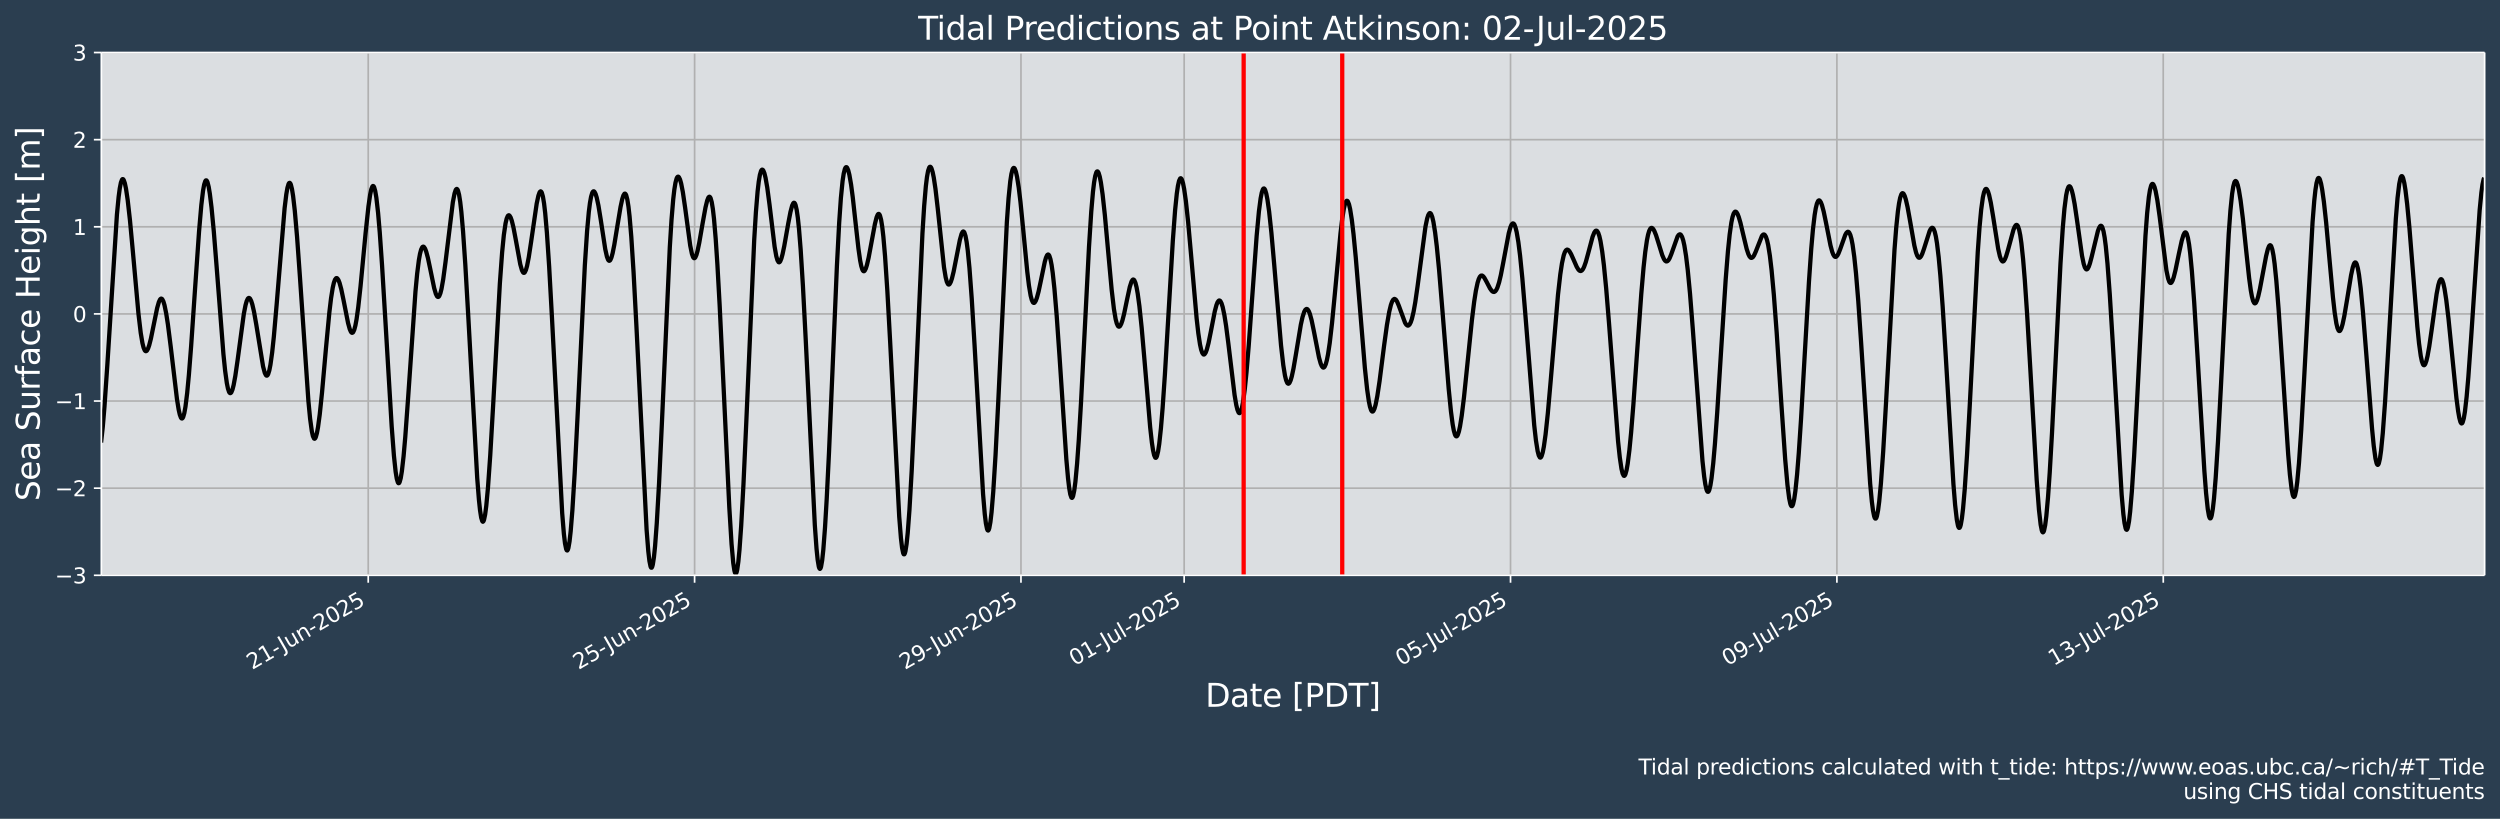 <?xml version="1.0" encoding="UTF-8"?>
<!DOCTYPE svg  PUBLIC '-//W3C//DTD SVG 1.1//EN'  'http://www.w3.org/Graphics/SVG/1.1/DTD/svg11.dtd'>
<svg width="1170.7pt" height="383.43pt" version="1.1" viewBox="0 0 1170.7 383.43" xmlns="http://www.w3.org/2000/svg" xmlns:xlink="http://www.w3.org/1999/xlink">
 <defs>
  <style type="text/css">*{stroke-linejoin: round; stroke-linecap: butt}</style>
 </defs>
 <g id="figure_1">
  <g id="patch_1">
   <path d="m0 383.43h1170.7v-383.43h-1170.7z" fill="#2b3e50"/>
  </g>
  <g id="axes_1">
   <g id="patch_2">
    <path d="m47.459 269.4h1116v-244.8h-1116z" fill="#dbdee1"/>
   </g>
   <g id="matplotlib.axis_1">
    <g id="xtick_1">
     <g id="line2d_1">
      <path d="m172.43 269.4v-244.8" clip-path="url(#p4247c6da50)" fill="none" stroke="#b0b0b0" stroke-linecap="square" stroke-width=".8"/>
     </g>
     <g id="line2d_2">
      <defs>
       <path id="m6be3ed273b" d="m0 0v3.5" stroke="#fff" stroke-width=".8"/>
      </defs>
      <use x="172.432" y="269.398" fill="#ffffff" stroke="#ffffff" stroke-width=".8" xlink:href="#m6be3ed273b"/>
     </g>
     <g id="text_1">
      <!-- 21-Jun-2025 -->
      <g transform="translate(118.06 313.77) rotate(-30) scale(.1 -.1)" fill="#fff">
       <defs>
        <path id="DejaVuSans-32" transform="scale(.016)" d="m1228 531h2203v-531h-2962v531q359 372 979 998 621 627 780 809 303 340 423 576 121 236 121 464 0 372-261 606-261 235-680 235-297 0-627-103-329-103-704-313v638q381 153 712 231 332 78 607 78 725 0 1156-363 431-362 431-968 0-288-108-546-107-257-392-607-78-91-497-524-418-433-1181-1211z"/>
        <path id="DejaVuSans-31" transform="scale(.016)" d="m794 531h1031v3560l-1122-225v575l1116 225h631v-4135h1031v-531h-2687v531z"/>
        <path id="DejaVuSans-2d" transform="scale(.016)" d="m313 2009h1684v-512h-1684v512z"/>
        <path id="DejaVuSans-4a" transform="scale(.016)" d="m628 4666h631v-4341q0-844-320-1225t-1030-381h-240v531h197q418 0 590 235 172 234 172 840v4341z"/>
        <path id="DejaVuSans-75" transform="scale(.016)" d="m544 1381v2119h575v-2097q0-497 193-746 194-248 582-248 465 0 735 297 271 297 271 810v1984h575v-3500h-575v538q-209-319-486-474-276-155-642-155-603 0-916 375-312 375-312 1097zm1447 2203z"/>
        <path id="DejaVuSans-6e" transform="scale(.016)" d="m3513 2113v-2113h-575v2094q0 497-194 743-194 247-581 247-466 0-735-297-269-296-269-809v-1978h-578v3500h578v-544q207 316 486 472 280 156 646 156 603 0 912-373 310-373 310-1098z"/>
        <path id="DejaVuSans-30" transform="scale(.016)" d="m2034 4250q-487 0-733-480-245-479-245-1442 0-959 245-1439 246-480 733-480 491 0 736 480 246 480 246 1439 0 963-246 1442-245 480-736 480zm0 500q785 0 1199-621 414-620 414-1801 0-1178-414-1799-414-620-1199-620-784 0-1198 620-414 621-414 1799 0 1181 414 1801 414 621 1198 621z"/>
        <path id="DejaVuSans-35" transform="scale(.016)" d="m691 4666h2478v-532h-1900v-1143q137 47 274 70 138 23 276 23 781 0 1237-428 457-428 457-1159 0-753-469-1171-469-417-1322-417-294 0-599 50-304 50-629 150v635q281-153 581-228t634-75q541 0 856 284 316 284 316 772 0 487-316 771-315 285-856 285-253 0-505-56-251-56-513-175v2344z"/>
       </defs>
       <use xlink:href="#DejaVuSans-32"/>
       <use transform="translate(63.623)" xlink:href="#DejaVuSans-31"/>
       <use transform="translate(127.25)" xlink:href="#DejaVuSans-2d"/>
       <use transform="translate(168.96)" xlink:href="#DejaVuSans-4a"/>
       <use transform="translate(198.45)" xlink:href="#DejaVuSans-75"/>
       <use transform="translate(261.83)" xlink:href="#DejaVuSans-6e"/>
       <use transform="translate(325.21)" xlink:href="#DejaVuSans-2d"/>
       <use transform="translate(361.29)" xlink:href="#DejaVuSans-32"/>
       <use transform="translate(424.91)" xlink:href="#DejaVuSans-30"/>
       <use transform="translate(488.54)" xlink:href="#DejaVuSans-32"/>
       <use transform="translate(552.16)" xlink:href="#DejaVuSans-35"/>
      </g>
     </g>
    </g>
    <g id="xtick_2">
     <g id="line2d_3">
      <path d="m325.27 269.4v-244.8" clip-path="url(#p4247c6da50)" fill="none" stroke="#b0b0b0" stroke-linecap="square" stroke-width=".8"/>
     </g>
     <g id="line2d_4">
      <use x="325.265" y="269.398" fill="#ffffff" stroke="#ffffff" stroke-width=".8" xlink:href="#m6be3ed273b"/>
     </g>
     <g id="text_2">
      <!-- 25-Jun-2025 -->
      <g transform="translate(270.9 313.77) rotate(-30) scale(.1 -.1)" fill="#fff">
       <use xlink:href="#DejaVuSans-32"/>
       <use transform="translate(63.623)" xlink:href="#DejaVuSans-35"/>
       <use transform="translate(127.25)" xlink:href="#DejaVuSans-2d"/>
       <use transform="translate(168.96)" xlink:href="#DejaVuSans-4a"/>
       <use transform="translate(198.45)" xlink:href="#DejaVuSans-75"/>
       <use transform="translate(261.83)" xlink:href="#DejaVuSans-6e"/>
       <use transform="translate(325.21)" xlink:href="#DejaVuSans-2d"/>
       <use transform="translate(361.29)" xlink:href="#DejaVuSans-32"/>
       <use transform="translate(424.91)" xlink:href="#DejaVuSans-30"/>
       <use transform="translate(488.54)" xlink:href="#DejaVuSans-32"/>
       <use transform="translate(552.16)" xlink:href="#DejaVuSans-35"/>
      </g>
     </g>
    </g>
    <g id="xtick_3">
     <g id="line2d_5">
      <path d="m478.1 269.4v-244.8" clip-path="url(#p4247c6da50)" fill="none" stroke="#b0b0b0" stroke-linecap="square" stroke-width=".8"/>
     </g>
     <g id="line2d_6">
      <use x="478.098" y="269.398" fill="#ffffff" stroke="#ffffff" stroke-width=".8" xlink:href="#m6be3ed273b"/>
     </g>
     <g id="text_3">
      <!-- 29-Jun-2025 -->
      <g transform="translate(423.73 313.77) rotate(-30) scale(.1 -.1)" fill="#fff">
       <defs>
        <path id="DejaVuSans-39" transform="scale(.016)" d="m703 97v575q238-113 481-172 244-59 479-59 625 0 954 420 330 420 377 1277-181-269-460-413-278-144-615-144-700 0-1108 423-408 424-408 1159 0 718 425 1152 425 435 1131 435 810 0 1236-621 427-620 427-1801 0-1103-524-1761-523-658-1407-658-238 0-482 47-243 47-506 141zm1256 1978q425 0 673 290 249 291 249 798 0 503-249 795-248 292-673 292t-673-292-248-795q0-507 248-798 248-290 673-290z"/>
       </defs>
       <use xlink:href="#DejaVuSans-32"/>
       <use transform="translate(63.623)" xlink:href="#DejaVuSans-39"/>
       <use transform="translate(127.25)" xlink:href="#DejaVuSans-2d"/>
       <use transform="translate(168.96)" xlink:href="#DejaVuSans-4a"/>
       <use transform="translate(198.45)" xlink:href="#DejaVuSans-75"/>
       <use transform="translate(261.83)" xlink:href="#DejaVuSans-6e"/>
       <use transform="translate(325.21)" xlink:href="#DejaVuSans-2d"/>
       <use transform="translate(361.29)" xlink:href="#DejaVuSans-32"/>
       <use transform="translate(424.91)" xlink:href="#DejaVuSans-30"/>
       <use transform="translate(488.54)" xlink:href="#DejaVuSans-32"/>
       <use transform="translate(552.16)" xlink:href="#DejaVuSans-35"/>
      </g>
     </g>
    </g>
    <g id="xtick_4">
     <g id="line2d_7">
      <path d="m554.52 269.4v-244.8" clip-path="url(#p4247c6da50)" fill="none" stroke="#b0b0b0" stroke-linecap="square" stroke-width=".8"/>
     </g>
     <g id="line2d_8">
      <use x="554.515" y="269.398" fill="#ffffff" stroke="#ffffff" stroke-width=".8" xlink:href="#m6be3ed273b"/>
     </g>
     <g id="text_4">
      <!-- 01-Jul-2025 -->
      <g transform="translate(503.23 311.99) rotate(-30) scale(.1 -.1)" fill="#fff">
       <defs>
        <path id="DejaVuSans-6c" transform="scale(.016)" d="m603 4863h575v-4863h-575v4863z"/>
       </defs>
       <use xlink:href="#DejaVuSans-30"/>
       <use transform="translate(63.623)" xlink:href="#DejaVuSans-31"/>
       <use transform="translate(127.25)" xlink:href="#DejaVuSans-2d"/>
       <use transform="translate(168.96)" xlink:href="#DejaVuSans-4a"/>
       <use transform="translate(198.45)" xlink:href="#DejaVuSans-75"/>
       <use transform="translate(261.83)" xlink:href="#DejaVuSans-6c"/>
       <use transform="translate(289.61)" xlink:href="#DejaVuSans-2d"/>
       <use transform="translate(325.69)" xlink:href="#DejaVuSans-32"/>
       <use transform="translate(389.32)" xlink:href="#DejaVuSans-30"/>
       <use transform="translate(452.94)" xlink:href="#DejaVuSans-32"/>
       <use transform="translate(516.56)" xlink:href="#DejaVuSans-35"/>
      </g>
     </g>
    </g>
    <g id="xtick_5">
     <g id="line2d_9">
      <path d="m707.35 269.4v-244.8" clip-path="url(#p4247c6da50)" fill="none" stroke="#b0b0b0" stroke-linecap="square" stroke-width=".8"/>
     </g>
     <g id="line2d_10">
      <use x="707.348" y="269.398" fill="#ffffff" stroke="#ffffff" stroke-width=".8" xlink:href="#m6be3ed273b"/>
     </g>
     <g id="text_5">
      <!-- 05-Jul-2025 -->
      <g transform="translate(656.06 311.99) rotate(-30) scale(.1 -.1)" fill="#fff">
       <use xlink:href="#DejaVuSans-30"/>
       <use transform="translate(63.623)" xlink:href="#DejaVuSans-35"/>
       <use transform="translate(127.25)" xlink:href="#DejaVuSans-2d"/>
       <use transform="translate(168.96)" xlink:href="#DejaVuSans-4a"/>
       <use transform="translate(198.45)" xlink:href="#DejaVuSans-75"/>
       <use transform="translate(261.83)" xlink:href="#DejaVuSans-6c"/>
       <use transform="translate(289.61)" xlink:href="#DejaVuSans-2d"/>
       <use transform="translate(325.69)" xlink:href="#DejaVuSans-32"/>
       <use transform="translate(389.32)" xlink:href="#DejaVuSans-30"/>
       <use transform="translate(452.94)" xlink:href="#DejaVuSans-32"/>
       <use transform="translate(516.56)" xlink:href="#DejaVuSans-35"/>
      </g>
     </g>
    </g>
    <g id="xtick_6">
     <g id="line2d_11">
      <path d="m860.18 269.4v-244.8" clip-path="url(#p4247c6da50)" fill="none" stroke="#b0b0b0" stroke-linecap="square" stroke-width=".8"/>
     </g>
     <g id="line2d_12">
      <use x="860.181" y="269.398" fill="#ffffff" stroke="#ffffff" stroke-width=".8" xlink:href="#m6be3ed273b"/>
     </g>
     <g id="text_6">
      <!-- 09-Jul-2025 -->
      <g transform="translate(808.9 311.99) rotate(-30) scale(.1 -.1)" fill="#fff">
       <use xlink:href="#DejaVuSans-30"/>
       <use transform="translate(63.623)" xlink:href="#DejaVuSans-39"/>
       <use transform="translate(127.25)" xlink:href="#DejaVuSans-2d"/>
       <use transform="translate(168.96)" xlink:href="#DejaVuSans-4a"/>
       <use transform="translate(198.45)" xlink:href="#DejaVuSans-75"/>
       <use transform="translate(261.83)" xlink:href="#DejaVuSans-6c"/>
       <use transform="translate(289.61)" xlink:href="#DejaVuSans-2d"/>
       <use transform="translate(325.69)" xlink:href="#DejaVuSans-32"/>
       <use transform="translate(389.32)" xlink:href="#DejaVuSans-30"/>
       <use transform="translate(452.94)" xlink:href="#DejaVuSans-32"/>
       <use transform="translate(516.56)" xlink:href="#DejaVuSans-35"/>
      </g>
     </g>
    </g>
    <g id="xtick_7">
     <g id="line2d_13">
      <path d="m1013 269.4v-244.8" clip-path="url(#p4247c6da50)" fill="none" stroke="#b0b0b0" stroke-linecap="square" stroke-width=".8"/>
     </g>
     <g id="line2d_14">
      <use x="1013.014" y="269.398" fill="#ffffff" stroke="#ffffff" stroke-width=".8" xlink:href="#m6be3ed273b"/>
     </g>
     <g id="text_7">
      <!-- 13-Jul-2025 -->
      <g transform="translate(961.73 311.99) rotate(-30) scale(.1 -.1)" fill="#fff">
       <defs>
        <path id="DejaVuSans-33" transform="scale(.016)" d="m2597 2516q453-97 707-404 255-306 255-756 0-690-475-1069-475-378-1350-378-293 0-604 58t-642 174v609q262-153 574-231 313-78 654-78 593 0 904 234t311 681q0 413-289 645-289 233-804 233h-544v519h569q465 0 712 186t247 536q0 359-255 551-254 193-729 193-260 0-557-57-297-56-653-174v562q360 100 674 150t592 50q719 0 1137-327 419-326 419-882 0-388-222-655t-631-370z"/>
       </defs>
       <use xlink:href="#DejaVuSans-31"/>
       <use transform="translate(63.623)" xlink:href="#DejaVuSans-33"/>
       <use transform="translate(127.25)" xlink:href="#DejaVuSans-2d"/>
       <use transform="translate(168.96)" xlink:href="#DejaVuSans-4a"/>
       <use transform="translate(198.45)" xlink:href="#DejaVuSans-75"/>
       <use transform="translate(261.83)" xlink:href="#DejaVuSans-6c"/>
       <use transform="translate(289.61)" xlink:href="#DejaVuSans-2d"/>
       <use transform="translate(325.69)" xlink:href="#DejaVuSans-32"/>
       <use transform="translate(389.32)" xlink:href="#DejaVuSans-30"/>
       <use transform="translate(452.94)" xlink:href="#DejaVuSans-32"/>
       <use transform="translate(516.56)" xlink:href="#DejaVuSans-35"/>
      </g>
     </g>
    </g>
    <g id="text_8">
     <!-- Date [PDT] -->
     <g transform="translate(564.42 330.97) scale(.15 -.15)" fill="#fff">
      <defs>
       <path id="BitstreamVeraSans-Roman-44" transform="scale(.016)" d="m1259 4147v-3628h763q966 0 1414 437 448 438 448 1382 0 937-448 1373t-1414 436h-763zm-631 519h1297q1356 0 1990-564 635-564 635-1764 0-1207-638-1773-637-565-1987-565h-1297v4666z"/>
       <path id="BitstreamVeraSans-Roman-61" transform="scale(.016)" d="m2194 1759q-697 0-966-159t-269-544q0-306 202-486 202-179 548-179 479 0 768 339t289 901v128h-572zm1147 238v-1997h-575v531q-197-318-491-470t-719-152q-537 0-855 302-317 302-317 808 0 590 395 890 396 300 1180 300h807v57q0 397-261 614t-733 217q-300 0-585-72-284-72-546-216v532q315 122 612 182 297 61 578 61 760 0 1135-394 375-393 375-1193z"/>
       <path id="BitstreamVeraSans-Roman-74" transform="scale(.016)" d="m1172 4494v-994h1184v-447h-1184v-1900q0-428 117-550t477-122h590v-481h-590q-666 0-919 248-253 249-253 905v1900h-422v447h422v994h578z"/>
       <path id="BitstreamVeraSans-Roman-65" transform="scale(.016)" d="m3597 1894v-281h-2644q38-594 358-905t892-311q331 0 642 81t618 244v-544q-310-131-635-200t-659-69q-838 0-1327 487-489 488-489 1320 0 859 464 1363 464 505 1252 505 706 0 1117-455 411-454 411-1235zm-575 169q-6 471-264 752-258 282-683 282-481 0-770-272t-333-766l2050 4z"/>
       <path id="BitstreamVeraSans-Roman-5b" transform="scale(.016)" d="m550 4863h1325v-447h-750v-4813h750v-447h-1325v5707z"/>
       <path id="BitstreamVeraSans-Roman-50" transform="scale(.016)" d="m1259 4147v-1753h794q441 0 681 228 241 228 241 650 0 419-241 647-240 228-681 228h-794zm-631 519h1425q785 0 1186-355 402-355 402-1039 0-691-402-1044-401-353-1186-353h-794v-1875h-631v4666z"/>
       <path id="BitstreamVeraSans-Roman-54" transform="scale(.016)" d="m-19 4666h3947v-532h-1656v-4134h-634v4134h-1657v532z"/>
       <path id="BitstreamVeraSans-Roman-5d" transform="scale(.016)" d="m1947 4863v-5707h-1325v447h747v4813h-747v447h1325z"/>
      </defs>
      <use xlink:href="#BitstreamVeraSans-Roman-44"/>
      <use transform="translate(77.002)" xlink:href="#BitstreamVeraSans-Roman-61"/>
      <use transform="translate(138.28)" xlink:href="#BitstreamVeraSans-Roman-74"/>
      <use transform="translate(177.49)" xlink:href="#BitstreamVeraSans-Roman-65"/>
      <use transform="translate(239.01)" xlink:href="#BitstreamVeraSans-Roman-20"/>
      <use transform="translate(270.8)" xlink:href="#BitstreamVeraSans-Roman-5b"/>
      <use transform="translate(309.81)" xlink:href="#BitstreamVeraSans-Roman-50"/>
      <use transform="translate(370.12)" xlink:href="#BitstreamVeraSans-Roman-44"/>
      <use transform="translate(447.12)" xlink:href="#BitstreamVeraSans-Roman-54"/>
      <use transform="translate(508.2)" xlink:href="#BitstreamVeraSans-Roman-5d"/>
     </g>
    </g>
   </g>
   <g id="matplotlib.axis_2">
    <g id="ytick_1">
     <g id="line2d_15">
      <path d="m47.459 269.4h1116" clip-path="url(#p4247c6da50)" fill="none" stroke="#b0b0b0" stroke-linecap="square" stroke-width=".8"/>
     </g>
     <g id="line2d_16">
      <defs>
       <path id="m51a0f6e053" d="m0 0h-3.5" stroke="#fff" stroke-width=".8"/>
      </defs>
      <use x="47.459" y="269.398" fill="#ffffff" stroke="#ffffff" stroke-width=".8" xlink:href="#m51a0f6e053"/>
     </g>
     <g id="text_9">
      <!-- −3 -->
      <g transform="translate(25.717 273.2) scale(.1 -.1)" fill="#fff">
       <defs>
        <path id="DejaVuSans-2212" transform="scale(.016)" d="m678 2272h4006v-531h-4006v531z"/>
       </defs>
       <use xlink:href="#DejaVuSans-2212"/>
       <use transform="translate(83.789)" xlink:href="#DejaVuSans-33"/>
      </g>
     </g>
    </g>
    <g id="ytick_2">
     <g id="line2d_17">
      <path d="m47.459 228.6h1116" clip-path="url(#p4247c6da50)" fill="none" stroke="#b0b0b0" stroke-linecap="square" stroke-width=".8"/>
     </g>
     <g id="line2d_18">
      <use x="47.459" y="228.598" fill="#ffffff" stroke="#ffffff" stroke-width=".8" xlink:href="#m51a0f6e053"/>
     </g>
     <g id="text_10">
      <!-- −2 -->
      <g transform="translate(25.717 232.4) scale(.1 -.1)" fill="#fff">
       <use xlink:href="#DejaVuSans-2212"/>
       <use transform="translate(83.789)" xlink:href="#DejaVuSans-32"/>
      </g>
     </g>
    </g>
    <g id="ytick_3">
     <g id="line2d_19">
      <path d="m47.459 187.8h1116" clip-path="url(#p4247c6da50)" fill="none" stroke="#b0b0b0" stroke-linecap="square" stroke-width=".8"/>
     </g>
     <g id="line2d_20">
      <use x="47.459" y="187.798" fill="#ffffff" stroke="#ffffff" stroke-width=".8" xlink:href="#m51a0f6e053"/>
     </g>
     <g id="text_11">
      <!-- −1 -->
      <g transform="translate(25.717 191.6) scale(.1 -.1)" fill="#fff">
       <use xlink:href="#DejaVuSans-2212"/>
       <use transform="translate(83.789)" xlink:href="#DejaVuSans-31"/>
      </g>
     </g>
    </g>
    <g id="ytick_4">
     <g id="line2d_21">
      <path d="m47.459 147h1116" clip-path="url(#p4247c6da50)" fill="none" stroke="#b0b0b0" stroke-linecap="square" stroke-width=".8"/>
     </g>
     <g id="line2d_22">
      <use x="47.459" y="146.998" fill="#ffffff" stroke="#ffffff" stroke-width=".8" xlink:href="#m51a0f6e053"/>
     </g>
     <g id="text_12">
      <!-- 0 -->
      <g transform="translate(34.097 150.8) scale(.1 -.1)" fill="#fff">
       <use xlink:href="#DejaVuSans-30"/>
      </g>
     </g>
    </g>
    <g id="ytick_5">
     <g id="line2d_23">
      <path d="m47.459 106.2h1116" clip-path="url(#p4247c6da50)" fill="none" stroke="#b0b0b0" stroke-linecap="square" stroke-width=".8"/>
     </g>
     <g id="line2d_24">
      <use x="47.459" y="106.198" fill="#ffffff" stroke="#ffffff" stroke-width=".8" xlink:href="#m51a0f6e053"/>
     </g>
     <g id="text_13">
      <!-- 1 -->
      <g transform="translate(34.097 110) scale(.1 -.1)" fill="#fff">
       <use xlink:href="#DejaVuSans-31"/>
      </g>
     </g>
    </g>
    <g id="ytick_6">
     <g id="line2d_25">
      <path d="m47.459 65.398h1116" clip-path="url(#p4247c6da50)" fill="none" stroke="#b0b0b0" stroke-linecap="square" stroke-width=".8"/>
     </g>
     <g id="line2d_26">
      <use x="47.459" y="65.398" fill="#ffffff" stroke="#ffffff" stroke-width=".8" xlink:href="#m51a0f6e053"/>
     </g>
     <g id="text_14">
      <!-- 2 -->
      <g transform="translate(34.097 69.197) scale(.1 -.1)" fill="#fff">
       <use xlink:href="#DejaVuSans-32"/>
      </g>
     </g>
    </g>
    <g id="ytick_7">
     <g id="line2d_27">
      <path d="m47.459 24.598h1116" clip-path="url(#p4247c6da50)" fill="none" stroke="#b0b0b0" stroke-linecap="square" stroke-width=".8"/>
     </g>
     <g id="line2d_28">
      <use x="47.459" y="24.598" fill="#ffffff" stroke="#ffffff" stroke-width=".8" xlink:href="#m51a0f6e053"/>
     </g>
     <g id="text_15">
      <!-- 3 -->
      <g transform="translate(34.097 28.397) scale(.1 -.1)" fill="#fff">
       <use xlink:href="#DejaVuSans-33"/>
      </g>
     </g>
    </g>
    <g id="text_16">
     <!-- Sea Surface Height [m] -->
     <g transform="translate(18.598 234.64) rotate(-90) scale(.15 -.15)" fill="#fff">
      <defs>
       <path id="BitstreamVeraSans-Roman-53" transform="scale(.016)" d="m3425 4513v-616q-359 172-678 256-319 85-616 85-515 0-795-200t-280-569q0-310 186-468 186-157 705-254l381-78q706-135 1042-474t336-907q0-679-455-1029-454-350-1332-350-331 0-705 75-373 75-773 222v650q384-215 753-325 369-109 725-109 540 0 834 212 294 213 294 607 0 343-211 537t-692 291l-385 75q-706 140-1022 440-315 300-315 835 0 619 436 975t1201 356q329 0 669-60 341-59 697-177z"/>
       <path id="BitstreamVeraSans-Roman-75" transform="scale(.016)" d="m544 1381v2119h575v-2097q0-497 193-746 194-248 582-248 465 0 735 297 271 297 271 810v1984h575v-3500h-575v538q-209-319-486-474-276-155-642-155-603 0-916 375-312 375-312 1097z"/>
       <path id="BitstreamVeraSans-Roman-72" transform="scale(.016)" d="m2631 2963q-97 56-211 82-114 27-251 27-488 0-749-317t-261-911v-1844h-578v3500h578v-544q182 319 472 473 291 155 707 155 59 0 131-8 72-7 159-23l3-590z"/>
       <path id="BitstreamVeraSans-Roman-66" transform="scale(.016)" d="m2375 4863v-479h-550q-309 0-430-125-120-125-120-450v-309h947v-447h-947v-3053h-578v3053h-550v447h550v244q0 584 272 851 272 268 862 268h544z"/>
       <path id="BitstreamVeraSans-Roman-63" transform="scale(.016)" d="m3122 3366v-538q-244 135-489 202t-495 67q-560 0-870-355-309-354-309-995t309-996q310-354 870-354 250 0 495 67t489 202v-532q-241-112-499-168-257-57-548-57-791 0-1257 497-465 497-465 1341 0 856 470 1346 471 491 1290 491 265 0 518-55 253-54 491-163z"/>
       <path id="BitstreamVeraSans-Roman-48" transform="scale(.016)" d="m628 4666h631v-1913h2294v1913h631v-4666h-631v2222h-2294v-2222h-631v4666z"/>
       <path id="BitstreamVeraSans-Roman-69" transform="scale(.016)" d="m603 3500h575v-3500h-575v3500zm0 1363h575v-729h-575v729z"/>
       <path id="BitstreamVeraSans-Roman-67" transform="scale(.016)" d="m2906 1791q0 625-258 968-257 344-723 344-462 0-720-344-258-343-258-968 0-622 258-966t720-344q466 0 723 344 258 344 258 966zm575-1357q0-893-397-1329-396-436-1215-436-303 0-572 45t-522 139v559q253-137 500-202 247-66 503-66 566 0 847 295t281 892v285q-178-310-456-463t-666-153q-643 0-1037 490-394 491-394 1301 0 812 394 1302 394 491 1037 491 388 0 666-153t456-462v531h575v-3066z"/>
       <path id="BitstreamVeraSans-Roman-68" transform="scale(.016)" d="m3513 2113v-2113h-575v2094q0 497-194 743-194 247-581 247-466 0-735-297-269-296-269-809v-1978h-578v4863h578v-1907q207 316 486 472 280 156 646 156 603 0 912-373 310-373 310-1098z"/>
       <path id="BitstreamVeraSans-Roman-6d" transform="scale(.016)" d="m3328 2828q216 388 516 572t706 184q547 0 844-383 297-382 297-1088v-2113h-578v2094q0 503-179 746-178 244-543 244-447 0-707-297-259-296-259-809v-1978h-578v2094q0 506-178 748t-550 242q-441 0-701-298-259-298-259-808v-1978h-578v3500h578v-544q197 322 472 475t653 153q382 0 649-194 267-193 395-562z"/>
      </defs>
      <use xlink:href="#BitstreamVeraSans-Roman-53"/>
      <use transform="translate(63.477)" xlink:href="#BitstreamVeraSans-Roman-65"/>
      <use transform="translate(125)" xlink:href="#BitstreamVeraSans-Roman-61"/>
      <use transform="translate(186.28)" xlink:href="#BitstreamVeraSans-Roman-20"/>
      <use transform="translate(218.07)" xlink:href="#BitstreamVeraSans-Roman-53"/>
      <use transform="translate(281.54)" xlink:href="#BitstreamVeraSans-Roman-75"/>
      <use transform="translate(344.92)" xlink:href="#BitstreamVeraSans-Roman-72"/>
      <use transform="translate(386.04)" xlink:href="#BitstreamVeraSans-Roman-66"/>
      <use transform="translate(421.24)" xlink:href="#BitstreamVeraSans-Roman-61"/>
      <use transform="translate(482.52)" xlink:href="#BitstreamVeraSans-Roman-63"/>
      <use transform="translate(537.5)" xlink:href="#BitstreamVeraSans-Roman-65"/>
      <use transform="translate(599.02)" xlink:href="#BitstreamVeraSans-Roman-20"/>
      <use transform="translate(630.81)" xlink:href="#BitstreamVeraSans-Roman-48"/>
      <use transform="translate(706.01)" xlink:href="#BitstreamVeraSans-Roman-65"/>
      <use transform="translate(767.53)" xlink:href="#BitstreamVeraSans-Roman-69"/>
      <use transform="translate(795.31)" xlink:href="#BitstreamVeraSans-Roman-67"/>
      <use transform="translate(858.79)" xlink:href="#BitstreamVeraSans-Roman-68"/>
      <use transform="translate(922.17)" xlink:href="#BitstreamVeraSans-Roman-74"/>
      <use transform="translate(961.38)" xlink:href="#BitstreamVeraSans-Roman-20"/>
      <use transform="translate(993.16)" xlink:href="#BitstreamVeraSans-Roman-5b"/>
      <use transform="translate(1032.2)" xlink:href="#BitstreamVeraSans-Roman-6d"/>
      <use transform="translate(1129.6)" xlink:href="#BitstreamVeraSans-Roman-5d"/>
     </g>
    </g>
   </g>
   <g id="line2d_29">
    <path d="m47.327 207.24 0.796-7.285 0.796-9.498 1.327-19.314 4.511-70.712 0.796-8.227 0.531-3.99 0.531-2.705 0.531-1.411 0.265-0.233 0.265 0.07 0.265 0.36 0.531 1.534 0.531 2.517 0.796 5.36 1.061 9.434 1.327 14.267 2.653 29.48 1.061 8.983 0.796 4.76 0.531 2.117 0.531 1.264 0.265 0.322 0.265 0.125 0.265-0.063 0.265-0.24 0.531-0.965 0.531-1.526 0.796-3.114 1.327-6.515 1.592-7.77 0.796-2.802 0.531-1.158 0.265-0.326 0.265-0.145 0.265 0.042 0.265 0.232 0.531 1.035 0.531 1.771 0.796 3.9 0.796 5.137 1.327 10.467 2.919 24.51 0.796 4.91 0.531 2.335 0.531 1.419 0.265 0.33 0.265 0.061 0.265-0.215 0.265-0.497 0.531-1.847 0.531-2.966 0.796-6.401 0.796-8.418 1.061-13.565 1.857-27.137 1.857-26.639 1.061-12.281 0.796-6.646 0.531-2.931 0.531-1.637 0.265-0.327 0.265-0.003 0.265 0.315 0.265 0.622 0.531 2.123 0.531 3.183 0.796 6.479 1.061 11.133 1.327 16.581 3.184 40.927 0.796 7.749 0.796 5.782 0.531 2.614 0.531 1.579 0.265 0.404 0.265 0.153 0.265-0.089 0.265-0.321 0.531-1.292 0.531-2.067 0.796-4.298 1.061-7.34 2.919-21.707 0.796-4.083 0.531-1.88 0.531-1.139 0.265-0.286 0.265-0.099 0.265 0.085 0.265 0.263 0.531 1.031 0.531 1.647 0.796 3.456 1.061 6.001 3.184 19.631 0.796 2.978 0.531 1.07 0.265 0.219 0.265-0.007 0.265-0.241 0.265-0.481 0.531-1.693 0.531-2.66 0.796-5.692 0.796-7.455 1.327-15.206 3.715-44.977 0.796-6.512 0.531-3.023 0.531-1.809 0.265-0.422 0.265-0.093 0.265 0.236 0.265 0.567 0.531 2.089 0.531 3.29 0.796 6.924 1.061 12.214 1.327 18.523 3.98 58.312 0.796 8.265 0.796 5.841 0.531 2.376 0.531 1.113 0.265 0.087 0.265-0.218 0.265-0.512 0.531-1.858 0.531-2.869 0.796-5.903 1.061-10.131 1.857-20.842 1.592-16.828 0.796-6.655 0.796-4.968 0.531-2.287 0.531-1.459 0.531-0.66 0.265-0.046 0.265 0.132 0.531 0.76 0.531 1.353 0.796 2.94 1.061 5.095 2.123 10.755 0.796 2.885 0.531 1.211 0.265 0.346 0.265 0.157 0.265-0.044 0.265-0.252 0.531-1.151 0.531-2.02 0.531-2.86 0.796-5.7 1.061-9.642 2.388-25.116 1.327-12.394 0.796-5.512 0.531-2.492 0.531-1.368 0.265-0.217 0.265 0.106 0.265 0.434 0.531 1.86 0.531 3.157 0.796 6.991 0.796 9.323 1.061 15.193 1.592 26.389 2.919 49.058 1.061 13.867 0.796 7.455 0.531 3.258 0.531 1.776 0.265 0.322 0.265-0.053 0.265-0.421 0.531-1.902 0.531-3.214 0.796-6.956 0.796-9.037 1.327-18.267 3.449-49.906 0.796-8.389 0.796-6.288 0.531-2.968 0.531-2.008 0.531-1.1 0.265-0.233 0.265-0.036 0.265 0.149 0.531 0.805 0.531 1.395 0.796 2.969 1.061 5.029 1.857 9.039 0.796 2.743 0.531 1.089 0.265 0.277 0.265 0.083 0.265-0.119 0.265-0.327 0.531-1.281 0.531-2.094 0.796-4.5 1.061-7.914 3.449-28.144 0.796-4.116 0.531-1.601 0.265-0.398 0.265-0.106 0.265 0.201 0.265 0.52 0.531 2.023 0.531 3.346 0.531 4.631 0.796 9.149 1.061 15.57 1.327 23.107 4.245 76.814 0.796 10.101 0.531 5.018 0.531 3.43 0.531 1.73 0.265 0.213 0.265-0.22 0.265-0.646 0.531-2.521 0.531-4.043 0.796-8.549 1.061-15.08 1.327-22.875 3.184-57.734 1.061-14.541 0.796-8.048 0.796-5.456 0.531-2.253 0.531-1.236 0.265-0.267 0.265-0.052 0.265 0.15 0.531 0.852 0.531 1.497 0.796 3.23 1.061 5.591 2.123 11.633 0.796 2.828 0.531 0.994 0.265 0.192 0.265-0.02 0.265-0.235 0.531-1.1 0.531-1.886 0.796-4.062 1.061-6.966 2.653-18.152 0.796-3.704 0.531-1.51 0.265-0.4 0.265-0.135 0.265 0.15 0.265 0.451 0.531 1.856 0.531 3.179 0.531 4.51 0.796 9.127 1.061 15.925 1.327 24.128 4.776 91.362 0.796 9.72 0.531 4.45 0.531 2.619 0.265 0.592 0.265 0.109 0.265-0.372 0.265-0.844 0.531-3.049 0.531-4.733 0.796-9.84 1.061-17.187 1.327-26.02 3.449-71.519 1.061-16.145 0.796-8.779 0.531-4.212 0.531-2.954 0.531-1.788 0.265-0.492 0.265-0.243 0.265-0.01 0.265 0.208 0.531 1.017 0.531 1.729 0.796 3.713 1.061 6.496 2.123 13.886 0.796 3.56 0.531 1.402 0.265 0.373 0.265 0.148 0.265-0.077 0.265-0.297 0.531-1.213 0.531-1.943 0.796-3.962 1.327-8.12 1.592-9.587 0.796-3.692 0.531-1.684 0.531-0.844 0.265-0.049 0.265 0.228 0.265 0.524 0.531 1.998 0.531 3.33 0.531 4.685 0.796 9.457 1.061 16.508 1.327 25.052 4.776 95.539 0.796 10.127 0.531 4.571 0.531 2.606 0.265 0.535 0.265 0.018 0.265-0.495 0.265-0.998 0.531-3.441 0.531-5.223 0.796-10.724 1.061-18.583 1.327-28.077 3.715-82.618 0.796-12.738 0.796-9.577 0.531-4.593 0.531-3.225 0.531-1.961 0.265-0.546 0.265-0.277 0.265-0.025 0.265 0.212 0.531 1.077 0.531 1.863 0.796 4.059 1.061 7.24 2.388 17.773 0.796 3.887 0.531 1.507 0.265 0.4 0.265 0.163 0.265-0.069 0.265-0.291 0.531-1.196 0.531-1.896 0.796-3.818 1.592-9.214 1.327-7.28 0.796-3.253 0.531-1.339 0.265-0.346 0.265-0.097 0.265 0.175 0.265 0.467 0.531 1.881 0.531 3.221 0.531 4.595 0.796 9.375 0.796 12.012 1.061 19.178 1.857 38.654 2.653 55.767 1.061 17.304 0.796 8.901 0.531 3.521 0.265 0.979 0.265 0.446 0.265-0.087 0.265-0.614 0.265-1.129 0.531-3.733 0.531-5.544 0.796-11.239 1.061-19.322 1.327-29.113 3.715-85.511 0.796-13.008 0.796-9.666 0.531-4.565 0.531-3.141 0.531-1.832 0.265-0.467 0.265-0.19 0.265 0.07 0.265 0.315 0.531 1.308 0.531 2.127 0.796 4.527 1.061 7.998 2.388 19.736 0.796 4.484 0.531 1.867 0.531 0.892 0.265 0.085 0.265-0.149 0.265-0.362 0.531-1.306 0.531-1.954 0.796-3.794 1.857-10.502 1.061-5.516 0.796-3.01 0.531-1.104 0.265-0.203 0.265 0.063 0.265 0.35 0.265 0.657 0.531 2.291 0.531 3.65 0.531 5.013 0.796 9.919 1.061 16.997 1.327 25.478 4.245 86.553 0.796 11.024 0.531 5.182 0.531 3.196 0.265 0.814 0.265 0.282 0.265-0.247 0.265-0.769 0.531-3.044 0.531-4.913 0.796-10.421 0.796-13.436 1.061-21.504 1.592-37.338 2.123-50.263 1.061-20.22 0.796-11.48 0.796-8.023 0.531-3.484 0.531-2.11 0.265-0.58 0.265-0.287 0.265-0.01 0.265 0.251 0.531 1.223 0.531 2.098 0.796 4.584 0.796 6.024 1.327 12.05 1.327 11.889 0.796 5.553 0.531 2.646 0.531 1.683 0.265 0.473 0.265 0.234 0.265 0.003 0.265-0.214 0.531-1.017 0.531-1.68 0.796-3.435 1.327-7.087 1.592-8.568 0.796-3.189 0.531-1.278 0.265-0.306 0.265-0.051 0.265 0.226 0.265 0.521 0.531 1.986 0.531 3.298 0.531 4.613 0.796 9.235 1.061 15.969 1.327 24.125 4.245 81.827 0.796 9.976 0.531 4.505 0.531 2.57 0.265 0.527 0.265 0.018 0.265-0.488 0.265-0.984 0.531-3.393 0.531-5.153 0.796-10.591 1.061-18.408 1.327-27.992 3.715-83.31 0.796-12.704 0.796-9.355 0.531-4.336 0.531-2.884 0.531-1.54 0.265-0.306 0.265-0.019 0.265 0.252 0.265 0.508 0.531 1.726 0.531 2.588 0.796 5.292 1.061 9.161 2.919 27.471 0.796 4.8 0.531 2.043 0.531 1.091 0.265 0.202 0.265-0.013 0.265-0.214 0.531-0.969 0.531-1.578 0.796-3.227 1.327-6.734 1.592-8.119 0.796-2.846 0.531-0.997 0.265-0.156 0.265 0.1 0.265 0.374 0.531 1.621 0.531 2.831 0.531 4.042 0.796 8.196 1.061 14.314 1.327 21.807 3.98 69.696 0.796 9.38 0.531 4.345 0.531 2.6 0.265 0.61 0.265 0.142 0.265-0.325 0.265-0.787 0.531-2.912 0.531-4.582 0.796-9.624 1.061-16.991 1.327-26.085 3.98-83.095 0.796-11.191 0.796-7.928 0.531-3.455 0.531-2.064 0.265-0.542 0.265-0.235 0.265 0.057 0.265 0.333 0.531 1.435 0.531 2.368 0.796 5.076 0.796 6.613 1.327 13.379 1.857 19.269 0.796 6.553 0.796 4.731 0.531 2.02 0.531 1.116 0.265 0.236 0.265 0.035 0.265-0.153 0.531-0.815 0.531-1.399 0.796-2.955 1.061-4.997 1.857-8.969 0.531-1.842 0.531-1.184 0.265-0.292 0.265-0.067 0.265 0.173 0.265 0.424 0.531 1.634 0.531 2.698 0.531 3.737 0.796 7.401 1.061 12.679 1.327 19.059 3.184 48.036 0.796 8.952 0.531 4.479 0.531 3.06 0.531 1.505 0.265 0.144 0.265-0.265 0.265-0.672 0.531-2.537 0.531-4.042 0.796-8.578 0.796-11.113 1.061-17.855 1.592-30.978 2.123-41.507 1.061-16.553 0.796-9.208 0.531-4.424 0.531-3.036 0.531-1.694 0.265-0.369 0.265-0.066 0.265 0.223 0.265 0.498 0.531 1.763 0.531 2.695 0.796 5.559 1.061 9.702 1.592 17.561 1.592 17.352 1.061 9.074 0.796 4.718 0.531 2.045 0.531 1.177 0.265 0.279 0.265 0.085 0.265-0.099 0.265-0.27 0.531-1.008 0.531-1.548 0.796-3.119 1.327-6.424 1.327-6.136 0.796-2.502 0.531-0.856 0.265-0.14 0.265 0.067 0.265 0.281 0.531 1.219 0.531 2.096 0.531 2.943 0.796 5.873 1.061 10.126 1.327 15.246 2.653 31.342 0.796 7.104 0.531 3.553 0.531 2.417 0.531 1.161 0.265 0.085 0.265-0.252 0.265-0.59 0.531-2.18 0.531-3.459 0.796-7.368 0.796-9.6 1.061-15.49 1.592-26.873 2.123-35.867 1.061-14.223 0.796-7.806 0.531-3.648 0.531-2.368 0.531-1.112 0.265-0.103 0.265 0.186 0.265 0.464 0.531 1.713 0.531 2.673 0.796 5.578 1.061 9.828 1.327 14.835 2.653 30.312 0.796 7.002 0.796 5.248 0.531 2.42 0.531 1.545 0.531 0.702 0.265 0.053 0.265-0.134 0.531-0.786 0.531-1.399 0.796-3.036 1.061-5.233 1.857-9.552 0.796-3.022 0.531-1.345 0.531-0.712 0.265-0.102 0.265 0.072 0.265 0.248 0.531 1.022 0.531 1.706 0.796 3.759 0.796 5.029 1.061 8.222 2.919 24.192 0.796 4.694 0.531 2.188 0.531 1.299 0.265 0.288 0.265 0.036 0.265-0.222 0.265-0.482 0.531-1.746 0.531-2.766 0.796-5.932 0.796-7.805 1.061-12.698 1.592-22.098 2.123-29.302 1.061-11.434 0.796-6.088 0.531-2.686 0.531-1.54 0.265-0.34 0.265-0.059 0.265 0.217 0.265 0.486 0.531 1.74 0.531 2.695 0.796 5.639 1.061 9.908 1.327 15.046 3.184 37.703 1.061 9.319 0.796 4.897 0.531 2.152 0.531 1.251 0.265 0.295 0.265 0.084 0.265-0.12 0.265-0.314 0.531-1.169 0.531-1.81 0.796-3.697 1.061-6.18 2.388-14.41 0.796-3.562 0.796-2.453 0.531-0.942 0.531-0.36 0.265 0.04 0.265 0.186 0.531 0.8 0.531 1.342 0.796 2.912 1.061 5.128 2.388 12.278 0.796 2.855 0.531 1.246 0.531 0.622 0.265 0.056 0.265-0.123 0.265-0.307 0.531-1.18 0.531-1.938 0.531-2.681 0.796-5.319 1.061-9.151 1.327-13.745 2.653-28.425 0.796-6.694 0.796-4.97 0.531-2.177 0.531-1.192 0.265-0.217 0.265 0.036 0.265 0.288 0.531 1.315 0.531 2.261 0.796 5.029 0.796 6.716 1.061 11.023 1.592 19.271 2.653 32.241 1.061 10.083 0.796 5.553 0.531 2.575 0.531 1.624 0.265 0.454 0.265 0.219 0.265-0.01 0.265-0.232 0.531-1.093 0.531-1.858 0.796-4.006 1.061-7.059 2.123-16.673 1.327-9.636 1.061-6.09 0.796-3.281 0.531-1.498 0.531-0.926 0.531-0.362 0.265 0.022 0.531 0.416 0.531 0.853 0.796 1.9 2.919 7.989 0.531 0.822 0.531 0.442 0.265 0.06 0.265-0.057 0.531-0.487 0.531-1.014 0.531-1.559 0.796-3.352 0.796-4.474 1.061-7.369 3.715-28.059 0.796-3.815 0.531-1.637 0.531-0.819 0.265-0.086 0.265 0.134 0.265 0.357 0.531 1.379 0.531 2.252 0.796 4.92 0.796 6.584 1.061 10.893 1.592 19.314 2.919 36.47 1.061 10.634 0.796 6.017 0.531 2.867 0.531 1.869 0.265 0.55 0.265 0.294 0.265 0.04 0.265-0.208 0.265-0.449 0.531-1.583 0.531-2.424 0.796-4.995 1.061-8.64 1.592-15.458 2.123-20.741 1.061-8.582 0.796-5.096 0.796-3.744 0.531-1.71 0.531-1.097 0.531-0.53 0.531-0.034 0.531 0.375 0.531 0.686 1.061 1.925 1.592 3.055 0.796 1.102 0.531 0.429 0.531 0.112 0.531-0.26 0.531-0.673 0.531-1.108 0.796-2.469 0.796-3.34 1.061-5.458 2.653-14.158 0.796-2.872 0.531-1.212 0.531-0.546 0.265-0.001 0.265 0.178 0.265 0.384 0.531 1.36 0.531 2.153 0.796 4.683 0.796 6.313 1.061 10.605 1.327 15.855 4.245 53.016 0.796 7.042 0.796 5.018 0.531 2.051 0.531 0.952 0.265 0.06 0.265-0.214 0.265-0.482 0.531-1.739 0.531-2.702 0.796-5.644 1.061-9.931 1.327-15.054 3.449-40.648 1.061-9.373 0.796-5.265 0.796-3.63 0.531-1.535 0.531-0.886 0.531-0.315 0.531 0.165 0.531 0.55 0.796 1.351 1.061 2.371 1.592 3.633 0.796 1.311 0.531 0.514 0.531 0.155 0.531-0.244 0.531-0.655 0.531-1.054 0.796-2.24 1.061-3.864 2.123-7.985 0.796-1.986 0.531-0.749 0.265-0.15 0.265 0.005 0.265 0.169 0.531 0.855 0.531 1.576 0.531 2.317 0.796 4.858 0.796 6.449 1.061 10.803 1.327 16.25 4.245 55.338 0.796 7.492 0.796 5.388 0.531 2.222 0.531 1.039 0.265 0.067 0.265-0.234 0.265-0.531 0.531-1.924 0.531-3.008 0.796-6.327 0.796-8.167 1.061-13.08 1.857-26.256 1.857-25.754 1.061-12.262 0.796-7.332 0.796-5.485 0.531-2.601 0.531-1.785 0.531-1.029 0.265-0.256 0.265-0.099 0.265 0.046 0.531 0.477 0.531 0.91 0.796 1.979 1.061 3.358 1.857 6.008 0.796 1.835 0.531 0.77 0.531 0.348 0.531-0.091 0.531-0.518 0.531-0.902 0.796-1.929 2.919-8.227 0.531-0.77 0.531-0.286 0.265 0.067 0.265 0.22 0.531 0.931 0.531 1.628 0.531 2.358 0.796 4.929 0.796 6.562 1.061 11.074 1.327 16.847 4.511 61.479 0.796 7.35 0.531 3.593 0.531 2.397 0.265 0.721 0.265 0.394 0.265 0.064 0.265-0.266 0.265-0.592 0.531-2.136 0.531-3.338 0.796-7.028 0.796-9.088 1.061-14.596 1.857-29.501 2.123-32.975 1.061-13.262 0.796-7.73 0.796-5.605 0.531-2.547 0.531-1.639 0.531-0.804 0.265-0.117 0.265 0.056 0.265 0.216 0.531 0.861 0.531 1.346 0.796 2.716 1.327 5.617 1.592 6.631 0.796 2.429 0.531 1.084 0.531 0.6 0.265 0.114 0.265-0.008 0.531-0.361 0.531-0.772 0.796-1.754 2.919-7.414 0.531-0.572 0.265-0.103 0.265 0.036 0.265 0.187 0.531 0.866 0.531 1.578 0.531 2.339 0.796 4.984 0.796 6.742 1.061 11.517 1.327 17.709 2.123 32.392 1.857 26.908 1.061 11.974 0.796 6.238 0.531 2.562 0.265 0.761 0.265 0.404 0.265 0.044 0.265-0.316 0.265-0.673 0.531-2.386 0.531-3.697 0.796-7.745 0.796-9.98 1.061-15.995 1.857-32.348 1.857-32.051 1.061-15.257 0.796-9.085 0.796-6.768 0.531-3.191 0.531-2.167 0.531-1.208 0.265-0.271 0.265-0.066 0.265 0.127 0.531 0.776 0.531 1.381 0.796 2.973 1.061 5.103 2.123 10.755 0.796 2.958 0.531 1.359 0.531 0.806 0.265 0.192 0.265 0.054 0.265-0.079 0.531-0.524 0.531-0.943 0.796-2.007 2.388-6.725 0.531-0.952 0.531-0.508 0.265-0.052 0.265 0.102 0.265 0.268 0.531 1.084 0.531 1.877 0.531 2.725 0.796 5.723 0.796 7.638 1.061 12.859 1.327 19.425 4.245 66.173 0.796 8.469 0.531 4.104 0.531 2.686 0.265 0.777 0.265 0.388 0.265-0.003 0.265-0.394 0.265-0.78 0.531-2.682 0.531-4.089 0.796-8.473 1.061-14.87 1.327-22.713 3.98-71.913 0.796-10.232 0.796-7.736 0.531-3.724 0.531-2.608 0.531-1.555 0.265-0.41 0.265-0.181 0.265 0.035 0.265 0.237 0.531 1.026 0.531 1.669 0.796 3.475 1.061 5.869 2.123 12.171 0.796 3.268 0.531 1.467 0.531 0.835 0.265 0.178 0.265 0.024 0.265-0.124 0.531-0.651 0.531-1.122 0.796-2.275 2.653-8.361 0.531-1.001 0.531-0.496 0.265-0.017 0.265 0.158 0.265 0.349 0.531 1.323 0.531 2.228 0.531 3.188 0.796 6.602 0.796 8.675 1.061 14.327 1.327 21.149 3.715 62.006 0.796 9.782 0.796 6.93 0.531 2.733 0.265 0.755 0.265 0.336 0.265-0.085 0.265-0.503 0.265-0.915 0.531-3.022 0.531-4.503 0.796-9.185 1.061-15.899 1.327-24.034 3.715-71.157 0.796-11.199 0.796-8.533 0.796-5.765 0.531-2.368 0.531-1.282 0.265-0.266 0.265-0.033 0.265 0.185 0.531 0.971 0.531 1.682 0.796 3.626 1.061 6.327 2.388 15.226 0.796 3.504 0.531 1.518 0.531 0.801 0.265 0.133 0.265-0.042 0.265-0.203 0.531-0.847 0.531-1.337 0.796-2.649 2.653-9.745 0.531-1.313 0.531-0.808 0.265-0.167 0.265 0.016 0.265 0.217 0.265 0.435 0.531 1.585 0.531 2.61 0.531 3.68 0.796 7.502 0.796 9.675 1.061 15.63 1.592 27.235 2.919 50.821 1.061 13.94 0.796 7.018 0.531 2.672 0.265 0.687 0.265 0.244 0.265-0.2 0.265-0.64 0.531-2.561 0.531-4.167 0.796-8.896 0.796-11.507 1.061-18.389 1.592-31.761 2.388-47.749 1.061-16.53 0.796-9.177 0.796-6.21 0.531-2.554 0.531-1.391 0.265-0.295 0.265-0.049 0.265 0.183 0.265 0.4 0.531 1.395 0.531 2.101 0.796 4.26 1.061 7.198 2.388 16.975 0.796 3.834 0.531 1.639 0.531 0.83 0.265 0.117 0.265-0.073 0.265-0.252 0.531-0.987 0.531-1.523 0.796-2.986 2.919-12.104 0.531-1.454 0.531-0.882 0.265-0.173 0.265 0.034 0.265 0.26 0.265 0.505 0.531 1.803 0.531 2.928 0.531 4.08 0.796 8.19 1.061 14.23 1.327 21.517 4.245 72.447 0.796 9.019 0.531 4.175 0.531 2.488 0.265 0.574 0.265 0.119 0.265-0.337 0.265-0.788 0.531-2.885 0.531-4.514 0.796-9.422 1.061-16.45 1.327-24.827 3.98-78.376 0.796-10.677 0.796-7.574 0.531-3.308 0.531-1.998 0.265-0.544 0.265-0.262 0.265 0.002 0.265 0.249 0.531 1.175 0.531 1.976 0.796 4.239 1.061 7.529 3.184 25.299 0.796 3.818 0.531 1.483 0.265 0.41 0.265 0.193 0.265-0.017 0.265-0.216 0.531-0.971 0.531-1.576 0.796-3.179 1.592-7.692 1.327-6.078 0.796-2.673 0.531-1.038 0.265-0.227 0.265-0.003 0.265 0.242 0.265 0.505 0.531 1.853 0.531 3.031 0.531 4.212 0.796 8.38 1.061 14.331 1.592 25.748 3.184 53.384 0.796 10.343 0.796 7.509 0.531 3.055 0.265 0.881 0.265 0.434 0.265-0.019 0.265-0.472 0.265-0.92 0.531-3.137 0.531-4.746 0.796-9.72 1.061-16.71 1.327-24.862 3.715-72.601 0.796-10.981 0.796-7.816 0.531-3.375 0.531-1.964 0.265-0.487 0.265-0.18 0.265 0.108 0.265 0.377 0.531 1.487 0.531 2.348 0.796 4.876 1.061 8.513 1.592 15.317 1.327 12.379 0.796 5.86 0.531 2.9 0.531 1.975 0.531 1.019 0.265 0.159 0.265-0.063 0.265-0.271 0.531-1.107 0.531-1.742 0.796-3.483 1.327-7.05 1.592-8.43 0.796-3.201 0.531-1.367 0.265-0.382 0.265-0.152 0.265 0.098 0.265 0.365 0.531 1.578 0.531 2.746 0.531 3.897 0.796 7.811 1.061 13.332 1.592 23.734 2.919 44.461 0.796 9.411 0.796 6.761 0.531 2.67 0.265 0.723 0.265 0.298 0.265-0.132 0.265-0.564 0.531-2.4 0.531-4.013 0.796-8.691 1.061-15.513 1.327-23.513 3.98-73.892 0.796-9.996 0.531-4.889 0.531-3.384 0.531-1.896 0.265-0.415 0.265-0.081 0.265 0.236 0.265 0.532 0.531 1.874 0.531 2.822 0.796 5.704 1.061 9.755 1.592 17.541 1.592 17.435 0.796 7.058 0.796 5.151 0.531 2.198 0.531 1.174 0.265 0.213 0.265-0.025 0.265-0.25 0.531-1.113 0.531-1.817 0.796-3.738 1.327-7.859 1.857-11.359 0.796-3.66 0.531-1.591 0.265-0.475 0.265-0.236 0.265 0.018 0.265 0.283 0.265 0.556 0.531 1.937 0.531 3.011 0.796 6.334 1.061 11.12 1.592 20.094 2.653 34.411 0.796 8.13 0.796 5.835 0.531 2.275 0.265 0.594 0.265 0.214 0.265-0.174 0.265-0.564 0.531-2.287 0.531-3.768 0.796-8.133 1.061-14.517 1.327-21.941 3.715-63.872 0.796-9.663 0.796-6.64 0.531-2.572 0.265-0.723 0.265-0.356 0.265 4.08e-4 0.265 0.342 0.265 0.666 0.531 2.227 0.531 3.284 0.796 6.562 1.061 11.09 1.592 19.824 2.123 26.515 0.796 7.851 0.796 5.794 0.531 2.546 0.531 1.451 0.265 0.321 0.265 0.062 0.265-0.186 0.265-0.422 0.531-1.488 0.531-2.236 0.796-4.459 1.061-7.328 2.388-17.251 0.796-4.129 0.531-1.811 0.531-0.908 0.265-0.091 0.265 0.157 0.265 0.405 0.531 1.536 0.531 2.442 0.796 5.127 1.061 8.912 1.592 15.927 2.123 21.201 0.796 6.137 0.531 3.023 0.531 1.959 0.265 0.535 0.265 0.22 0.265-0.105 0.265-0.435 0.531-1.864 0.531-3.157 0.796-6.954 0.796-9.182 1.327-18.693 3.98-59.547 0.796-8.102 0.531-3.86 0.531-2.468 0.265-0.691v0" clip-path="url(#p4247c6da50)" fill="none" stroke="#000" stroke-linecap="square" stroke-width="2"/>
   </g>
   <g id="line2d_30">
    <path d="m582.38 269.4v-244.8" clip-path="url(#p4247c6da50)" fill="none" stroke="#f00" stroke-linecap="square" stroke-width="2"/>
   </g>
   <g id="line2d_31">
    <path d="m628.54 269.4v-244.8" clip-path="url(#p4247c6da50)" fill="none" stroke="#f00" stroke-linecap="square" stroke-width="2"/>
   </g>
   <g id="patch_3">
    <path d="m47.459 269.4v-244.8" fill="none" stroke="#fff" stroke-linecap="square" stroke-width=".8"/>
   </g>
   <g id="patch_4">
    <path d="m1163.5 269.4v-244.8" fill="none" stroke="#fff" stroke-linecap="square" stroke-width=".8"/>
   </g>
   <g id="patch_5">
    <path d="m47.459 269.4h1116" fill="none" stroke="#fff" stroke-linecap="square" stroke-width=".8"/>
   </g>
   <g id="patch_6">
    <path d="m47.459 24.598h1116" fill="none" stroke="#fff" stroke-linecap="square" stroke-width=".8"/>
   </g>
   <g id="text_17" fill="#fff">
    <!-- Tidal predictions calculated with t_tide: https://www.eoas.ubc.ca/~rich/#T_Tide -->
    <g transform="translate(767.27 362.68) scale(.1 -.1)">
     <defs>
      <path id="BitstreamVeraSans-Roman-64" transform="scale(.016)" d="m2906 2969v1894h575v-4863h-575v525q-181-312-458-464-276-152-664-152-634 0-1033 506-398 507-398 1332t398 1331q399 506 1033 506 388 0 664-152 277-151 458-463zm-1959-1222q0-634 261-995t717-361 718 361q263 361 263 995t-263 995q-262 361-718 361t-717-361-261-995z"/>
      <path id="BitstreamVeraSans-Roman-6c" transform="scale(.016)" d="m603 4863h575v-4863h-575v4863z"/>
      <path id="BitstreamVeraSans-Roman-70" transform="scale(.016)" d="m1159 525v-1856h-578v4831h578v-531q182 312 458 463 277 152 661 152 638 0 1036-506 399-506 399-1331t-399-1332q-398-506-1036-506-384 0-661 152-276 152-458 464zm1957 1222q0 634-261 995t-717 361q-457 0-718-361t-261-995 261-995 718-361q456 0 717 361t261 995z"/>
      <path id="BitstreamVeraSans-Roman-6f" transform="scale(.016)" d="m1959 3097q-462 0-731-361t-269-989 267-989q268-361 733-361 460 0 728 362 269 363 269 988 0 622-269 986-268 364-728 364zm0 487q750 0 1178-488 429-487 429-1349 0-859-429-1349-428-489-1178-489-753 0-1180 489-426 490-426 1349 0 862 426 1349 427 488 1180 488z"/>
      <path id="BitstreamVeraSans-Roman-6e" transform="scale(.016)" d="m3513 2113v-2113h-575v2094q0 497-194 743-194 247-581 247-466 0-735-297-269-296-269-809v-1978h-578v3500h578v-544q207 316 486 472 280 156 646 156 603 0 912-373 310-373 310-1098z"/>
      <path id="BitstreamVeraSans-Roman-73" transform="scale(.016)" d="m2834 3397v-544q-243 125-506 187-262 63-544 63-428 0-642-131t-214-394q0-200 153-314t616-217l197-44q612-131 870-370t258-667q0-488-386-773-386-284-1061-284-281 0-586 55t-642 164v594q319-166 628-249 309-82 613-82 406 0 624 139 219 139 219 392 0 234-158 359-157 125-692 241l-200 47q-534 112-772 345-237 233-237 639 0 494 350 762 350 269 994 269 318 0 599-47 282-46 519-140z"/>
      <path id="BitstreamVeraSans-Roman-77" transform="scale(.016)" d="m269 3500h575l719-2731 715 2731h678l719-2731 716 2731h575l-916-3500h-678l-753 2869-756-2869h-679l-915 3500z"/>
      <path id="BitstreamVeraSans-Roman-5f" transform="scale(.016)" d="m3263-1063v-446h-3326v446h3326z"/>
      <path id="BitstreamVeraSans-Roman-3a" transform="scale(.016)" d="m750 794h659v-794h-659v794zm0 2515h659v-793h-659v793z"/>
      <path id="BitstreamVeraSans-Roman-2f" transform="scale(.016)" d="m1625 4666h531l-1625-5260h-531l1625 5260z"/>
      <path id="BitstreamVeraSans-Roman-2e" transform="scale(.016)" d="m684 794h660v-794h-660v794z"/>
      <path id="BitstreamVeraSans-Roman-62" transform="scale(.016)" d="m3116 1747q0 634-261 995t-717 361q-457 0-718-361t-261-995 261-995 718-361q456 0 717 361t261 995zm-1957 1222q182 312 458 463 277 152 661 152 638 0 1036-506 399-506 399-1331t-399-1332q-398-506-1036-506-384 0-661 152-276 152-458 464v-525h-578v4863h578v-1894z"/>
      <path id="BitstreamVeraSans-Roman-7e" transform="scale(.016)" d="m4684 2553v-556q-328-247-608-353-279-106-582-106-344 0-800 184-35 12-50 19-22 9-69 25-484 193-778 193-275 0-544-120t-575-380v557q328 247 608 354 280 108 583 108 344 0 803-187 31-13 47-19 25-9 69-25 484-194 778-194 268 0 532 119 265 119 586 381z"/>
      <path id="BitstreamVeraSans-Roman-23" transform="scale(.016)" d="m3272 2816h-909l-263-1044h916l256 1044zm-469 1778-325-1297h913l328 1297h500l-322-1297h975v-481h-1097l-256-1044h994v-478h-1116l-325-1294h-500l322 1294h-916l-322-1294h-503l325 1294h-984v478h1100l262 1044h-1006v481h1128l319 1297h506z"/>
     </defs>
     <use xlink:href="#BitstreamVeraSans-Roman-54"/>
     <use transform="translate(57.959)" xlink:href="#BitstreamVeraSans-Roman-69"/>
     <use transform="translate(85.742)" xlink:href="#BitstreamVeraSans-Roman-64"/>
     <use transform="translate(149.22)" xlink:href="#BitstreamVeraSans-Roman-61"/>
     <use transform="translate(210.5)" xlink:href="#BitstreamVeraSans-Roman-6c"/>
     <use transform="translate(238.28)" xlink:href="#BitstreamVeraSans-Roman-20"/>
     <use transform="translate(270.07)" xlink:href="#BitstreamVeraSans-Roman-70"/>
     <use transform="translate(333.54)" xlink:href="#BitstreamVeraSans-Roman-72"/>
     <use transform="translate(372.41)" xlink:href="#BitstreamVeraSans-Roman-65"/>
     <use transform="translate(433.93)" xlink:href="#BitstreamVeraSans-Roman-64"/>
     <use transform="translate(497.41)" xlink:href="#BitstreamVeraSans-Roman-69"/>
     <use transform="translate(525.19)" xlink:href="#BitstreamVeraSans-Roman-63"/>
     <use transform="translate(580.17)" xlink:href="#BitstreamVeraSans-Roman-74"/>
     <use transform="translate(619.38)" xlink:href="#BitstreamVeraSans-Roman-69"/>
     <use transform="translate(647.16)" xlink:href="#BitstreamVeraSans-Roman-6f"/>
     <use transform="translate(708.35)" xlink:href="#BitstreamVeraSans-Roman-6e"/>
     <use transform="translate(771.72)" xlink:href="#BitstreamVeraSans-Roman-73"/>
     <use transform="translate(823.82)" xlink:href="#BitstreamVeraSans-Roman-20"/>
     <use transform="translate(855.61)" xlink:href="#BitstreamVeraSans-Roman-63"/>
     <use transform="translate(910.59)" xlink:href="#BitstreamVeraSans-Roman-61"/>
     <use transform="translate(971.87)" xlink:href="#BitstreamVeraSans-Roman-6c"/>
     <use transform="translate(999.65)" xlink:href="#BitstreamVeraSans-Roman-63"/>
     <use transform="translate(1054.6)" xlink:href="#BitstreamVeraSans-Roman-75"/>
     <use transform="translate(1118)" xlink:href="#BitstreamVeraSans-Roman-6c"/>
     <use transform="translate(1145.8)" xlink:href="#BitstreamVeraSans-Roman-61"/>
     <use transform="translate(1207.1)" xlink:href="#BitstreamVeraSans-Roman-74"/>
     <use transform="translate(1246.3)" xlink:href="#BitstreamVeraSans-Roman-65"/>
     <use transform="translate(1307.8)" xlink:href="#BitstreamVeraSans-Roman-64"/>
     <use transform="translate(1371.3)" xlink:href="#BitstreamVeraSans-Roman-20"/>
     <use transform="translate(1403.1)" xlink:href="#BitstreamVeraSans-Roman-77"/>
     <use transform="translate(1484.9)" xlink:href="#BitstreamVeraSans-Roman-69"/>
     <use transform="translate(1512.6)" xlink:href="#BitstreamVeraSans-Roman-74"/>
     <use transform="translate(1551.9)" xlink:href="#BitstreamVeraSans-Roman-68"/>
     <use transform="translate(1615.2)" xlink:href="#BitstreamVeraSans-Roman-20"/>
     <use transform="translate(1647)" xlink:href="#BitstreamVeraSans-Roman-74"/>
     <use transform="translate(1686.2)" xlink:href="#BitstreamVeraSans-Roman-5f"/>
     <use transform="translate(1736.2)" xlink:href="#BitstreamVeraSans-Roman-74"/>
     <use transform="translate(1775.4)" xlink:href="#BitstreamVeraSans-Roman-69"/>
     <use transform="translate(1803.2)" xlink:href="#BitstreamVeraSans-Roman-64"/>
     <use transform="translate(1866.7)" xlink:href="#BitstreamVeraSans-Roman-65"/>
     <use transform="translate(1928.2)" xlink:href="#BitstreamVeraSans-Roman-3a"/>
     <use transform="translate(1961.9)" xlink:href="#BitstreamVeraSans-Roman-20"/>
     <use transform="translate(1993.7)" xlink:href="#BitstreamVeraSans-Roman-68"/>
     <use transform="translate(2057.1)" xlink:href="#BitstreamVeraSans-Roman-74"/>
     <use transform="translate(2096.3)" xlink:href="#BitstreamVeraSans-Roman-74"/>
     <use transform="translate(2135.5)" xlink:href="#BitstreamVeraSans-Roman-70"/>
     <use transform="translate(2199)" xlink:href="#BitstreamVeraSans-Roman-73"/>
     <use transform="translate(2251.1)" xlink:href="#BitstreamVeraSans-Roman-3a"/>
     <use transform="translate(2284.8)" xlink:href="#BitstreamVeraSans-Roman-2f"/>
     <use transform="translate(2318.5)" xlink:href="#BitstreamVeraSans-Roman-2f"/>
     <use transform="translate(2352.1)" xlink:href="#BitstreamVeraSans-Roman-77"/>
     <use transform="translate(2433.9)" xlink:href="#BitstreamVeraSans-Roman-77"/>
     <use transform="translate(2515.7)" xlink:href="#BitstreamVeraSans-Roman-77"/>
     <use transform="translate(2588.4)" xlink:href="#BitstreamVeraSans-Roman-2e"/>
     <use transform="translate(2620.2)" xlink:href="#BitstreamVeraSans-Roman-65"/>
     <use transform="translate(2681.7)" xlink:href="#BitstreamVeraSans-Roman-6f"/>
     <use transform="translate(2742.9)" xlink:href="#BitstreamVeraSans-Roman-61"/>
     <use transform="translate(2804.2)" xlink:href="#BitstreamVeraSans-Roman-73"/>
     <use transform="translate(2856.3)" xlink:href="#BitstreamVeraSans-Roman-2e"/>
     <use transform="translate(2888)" xlink:href="#BitstreamVeraSans-Roman-75"/>
     <use transform="translate(2951.4)" xlink:href="#BitstreamVeraSans-Roman-62"/>
     <use transform="translate(3014.9)" xlink:href="#BitstreamVeraSans-Roman-63"/>
     <use transform="translate(3069.9)" xlink:href="#BitstreamVeraSans-Roman-2e"/>
     <use transform="translate(3101.7)" xlink:href="#BitstreamVeraSans-Roman-63"/>
     <use transform="translate(3156.6)" xlink:href="#BitstreamVeraSans-Roman-61"/>
     <use transform="translate(3217.9)" xlink:href="#BitstreamVeraSans-Roman-2f"/>
     <use transform="translate(3251.6)" xlink:href="#BitstreamVeraSans-Roman-7e"/>
     <use transform="translate(3335.4)" xlink:href="#BitstreamVeraSans-Roman-72"/>
     <use transform="translate(3376.5)" xlink:href="#BitstreamVeraSans-Roman-69"/>
     <use transform="translate(3404.3)" xlink:href="#BitstreamVeraSans-Roman-63"/>
     <use transform="translate(3459.3)" xlink:href="#BitstreamVeraSans-Roman-68"/>
     <use transform="translate(3522.7)" xlink:href="#BitstreamVeraSans-Roman-2f"/>
     <use transform="translate(3556.3)" xlink:href="#BitstreamVeraSans-Roman-23"/>
     <use transform="translate(3640.1)" xlink:href="#BitstreamVeraSans-Roman-54"/>
     <use transform="translate(3701.2)" xlink:href="#BitstreamVeraSans-Roman-5f"/>
     <use transform="translate(3751.2)" xlink:href="#BitstreamVeraSans-Roman-54"/>
     <use transform="translate(3809.2)" xlink:href="#BitstreamVeraSans-Roman-69"/>
     <use transform="translate(3837)" xlink:href="#BitstreamVeraSans-Roman-64"/>
     <use transform="translate(3900.4)" xlink:href="#BitstreamVeraSans-Roman-65"/>
    </g>
    <!-- using CHS tidal constituents -->
    <g transform="translate(1022.4 374.15) scale(.1 -.1)">
     <defs>
      <path id="BitstreamVeraSans-Roman-43" transform="scale(.016)" d="m4122 4306v-665q-319 297-680 443-361 147-767 147-800 0-1225-489t-425-1414q0-922 425-1411t1225-489q406 0 767 147t680 444v-660q-331-225-702-338-370-112-782-112-1060 0-1670 648-609 649-609 1771 0 1125 609 1773 610 649 1670 649 418 0 788-111 371-111 696-333z"/>
     </defs>
     <use xlink:href="#BitstreamVeraSans-Roman-75"/>
     <use transform="translate(63.379)" xlink:href="#BitstreamVeraSans-Roman-73"/>
     <use transform="translate(115.48)" xlink:href="#BitstreamVeraSans-Roman-69"/>
     <use transform="translate(143.26)" xlink:href="#BitstreamVeraSans-Roman-6e"/>
     <use transform="translate(206.64)" xlink:href="#BitstreamVeraSans-Roman-67"/>
     <use transform="translate(270.12)" xlink:href="#BitstreamVeraSans-Roman-20"/>
     <use transform="translate(301.9)" xlink:href="#BitstreamVeraSans-Roman-43"/>
     <use transform="translate(371.73)" xlink:href="#BitstreamVeraSans-Roman-48"/>
     <use transform="translate(446.92)" xlink:href="#BitstreamVeraSans-Roman-53"/>
     <use transform="translate(510.4)" xlink:href="#BitstreamVeraSans-Roman-20"/>
     <use transform="translate(542.19)" xlink:href="#BitstreamVeraSans-Roman-74"/>
     <use transform="translate(581.4)" xlink:href="#BitstreamVeraSans-Roman-69"/>
     <use transform="translate(609.18)" xlink:href="#BitstreamVeraSans-Roman-64"/>
     <use transform="translate(672.66)" xlink:href="#BitstreamVeraSans-Roman-61"/>
     <use transform="translate(733.94)" xlink:href="#BitstreamVeraSans-Roman-6c"/>
     <use transform="translate(761.72)" xlink:href="#BitstreamVeraSans-Roman-20"/>
     <use transform="translate(793.51)" xlink:href="#BitstreamVeraSans-Roman-63"/>
     <use transform="translate(848.49)" xlink:href="#BitstreamVeraSans-Roman-6f"/>
     <use transform="translate(909.67)" xlink:href="#BitstreamVeraSans-Roman-6e"/>
     <use transform="translate(973.05)" xlink:href="#BitstreamVeraSans-Roman-73"/>
     <use transform="translate(1025.1)" xlink:href="#BitstreamVeraSans-Roman-74"/>
     <use transform="translate(1064.4)" xlink:href="#BitstreamVeraSans-Roman-69"/>
     <use transform="translate(1092.1)" xlink:href="#BitstreamVeraSans-Roman-74"/>
     <use transform="translate(1131.3)" xlink:href="#BitstreamVeraSans-Roman-75"/>
     <use transform="translate(1194.7)" xlink:href="#BitstreamVeraSans-Roman-65"/>
     <use transform="translate(1256.2)" xlink:href="#BitstreamVeraSans-Roman-6e"/>
     <use transform="translate(1319.6)" xlink:href="#BitstreamVeraSans-Roman-74"/>
     <use transform="translate(1358.8)" xlink:href="#BitstreamVeraSans-Roman-73"/>
    </g>
   </g>
   <g id="text_18">
    <!-- Tidal Predictions at Point Atkinson: 02-Jul-2025 -->
    <g transform="translate(429.95 18.598) scale(.15 -.15)" fill="#fff">
     <defs>
      <path id="BitstreamVeraSans-Roman-41" transform="scale(.016)" d="m2188 4044-857-2322h1716l-859 2322zm-357 622h716l1778-4666h-656l-425 1197h-2103l-425-1197h-666l1781 4666z"/>
      <path id="BitstreamVeraSans-Roman-6b" transform="scale(.016)" d="m581 4863h578v-2872l1716 1509h734l-1856-1637 1935-1863h-750l-1779 1709v-1709h-578v4863z"/>
      <path id="BitstreamVeraSans-Roman-30" transform="scale(.016)" d="m2034 4250q-487 0-733-480-245-479-245-1442 0-959 245-1439 246-480 733-480 491 0 736 480 246 480 246 1439 0 963-246 1442-245 480-736 480zm0 500q785 0 1199-621 414-620 414-1801 0-1178-414-1799-414-620-1199-620-784 0-1198 620-414 621-414 1799 0 1181 414 1801 414 621 1198 621z"/>
      <path id="BitstreamVeraSans-Roman-32" transform="scale(.016)" d="m1228 531h2203v-531h-2962v531q359 372 979 998 621 627 780 809 303 340 423 576 121 236 121 464 0 372-261 606-261 235-680 235-297 0-627-103-329-103-704-313v638q381 153 712 231 332 78 607 78 725 0 1156-363 431-362 431-968 0-288-108-546-107-257-392-607-78-91-497-524-418-433-1181-1211z"/>
      <path id="BitstreamVeraSans-Roman-2d" transform="scale(.016)" d="m313 2009h1684v-512h-1684v512z"/>
      <path id="BitstreamVeraSans-Roman-4a" transform="scale(.016)" d="m628 4666h631v-4341q0-844-320-1225t-1030-381h-240v531h197q418 0 590 235 172 234 172 840v4341z"/>
      <path id="BitstreamVeraSans-Roman-35" transform="scale(.016)" d="m691 4666h2478v-532h-1900v-1143q137 47 274 70 138 23 276 23 781 0 1237-428 457-428 457-1159 0-753-469-1171-469-417-1322-417-294 0-599 50-304 50-629 150v635q281-153 581-228t634-75q541 0 856 284 316 284 316 772 0 487-316 771-315 285-856 285-253 0-505-56-251-56-513-175v2344z"/>
     </defs>
     <use xlink:href="#BitstreamVeraSans-Roman-54"/>
     <use transform="translate(57.959)" xlink:href="#BitstreamVeraSans-Roman-69"/>
     <use transform="translate(85.742)" xlink:href="#BitstreamVeraSans-Roman-64"/>
     <use transform="translate(149.22)" xlink:href="#BitstreamVeraSans-Roman-61"/>
     <use transform="translate(210.5)" xlink:href="#BitstreamVeraSans-Roman-6c"/>
     <use transform="translate(238.28)" xlink:href="#BitstreamVeraSans-Roman-20"/>
     <use transform="translate(270.07)" xlink:href="#BitstreamVeraSans-Roman-50"/>
     <use transform="translate(328.62)" xlink:href="#BitstreamVeraSans-Roman-72"/>
     <use transform="translate(367.48)" xlink:href="#BitstreamVeraSans-Roman-65"/>
     <use transform="translate(429.01)" xlink:href="#BitstreamVeraSans-Roman-64"/>
     <use transform="translate(492.48)" xlink:href="#BitstreamVeraSans-Roman-69"/>
     <use transform="translate(520.27)" xlink:href="#BitstreamVeraSans-Roman-63"/>
     <use transform="translate(575.25)" xlink:href="#BitstreamVeraSans-Roman-74"/>
     <use transform="translate(614.46)" xlink:href="#BitstreamVeraSans-Roman-69"/>
     <use transform="translate(642.24)" xlink:href="#BitstreamVeraSans-Roman-6f"/>
     <use transform="translate(703.42)" xlink:href="#BitstreamVeraSans-Roman-6e"/>
     <use transform="translate(766.8)" xlink:href="#BitstreamVeraSans-Roman-73"/>
     <use transform="translate(818.9)" xlink:href="#BitstreamVeraSans-Roman-20"/>
     <use transform="translate(850.69)" xlink:href="#BitstreamVeraSans-Roman-61"/>
     <use transform="translate(911.97)" xlink:href="#BitstreamVeraSans-Roman-74"/>
     <use transform="translate(951.18)" xlink:href="#BitstreamVeraSans-Roman-20"/>
     <use transform="translate(982.96)" xlink:href="#BitstreamVeraSans-Roman-50"/>
     <use transform="translate(1039.6)" xlink:href="#BitstreamVeraSans-Roman-6f"/>
     <use transform="translate(1100.8)" xlink:href="#BitstreamVeraSans-Roman-69"/>
     <use transform="translate(1128.6)" xlink:href="#BitstreamVeraSans-Roman-6e"/>
     <use transform="translate(1192)" xlink:href="#BitstreamVeraSans-Roman-74"/>
     <use transform="translate(1231.2)" xlink:href="#BitstreamVeraSans-Roman-20"/>
     <use transform="translate(1263)" xlink:href="#BitstreamVeraSans-Roman-41"/>
     <use transform="translate(1329.6)" xlink:href="#BitstreamVeraSans-Roman-74"/>
     <use transform="translate(1368.8)" xlink:href="#BitstreamVeraSans-Roman-6b"/>
     <use transform="translate(1426.8)" xlink:href="#BitstreamVeraSans-Roman-69"/>
     <use transform="translate(1454.5)" xlink:href="#BitstreamVeraSans-Roman-6e"/>
     <use transform="translate(1517.9)" xlink:href="#BitstreamVeraSans-Roman-73"/>
     <use transform="translate(1570)" xlink:href="#BitstreamVeraSans-Roman-6f"/>
     <use transform="translate(1631.2)" xlink:href="#BitstreamVeraSans-Roman-6e"/>
     <use transform="translate(1694.6)" xlink:href="#BitstreamVeraSans-Roman-3a"/>
     <use transform="translate(1728.3)" xlink:href="#BitstreamVeraSans-Roman-20"/>
     <use transform="translate(1760.1)" xlink:href="#BitstreamVeraSans-Roman-30"/>
     <use transform="translate(1823.7)" xlink:href="#BitstreamVeraSans-Roman-32"/>
     <use transform="translate(1887.3)" xlink:href="#BitstreamVeraSans-Roman-2d"/>
     <use transform="translate(1929)" xlink:href="#BitstreamVeraSans-Roman-4a"/>
     <use transform="translate(1958.5)" xlink:href="#BitstreamVeraSans-Roman-75"/>
     <use transform="translate(2021.9)" xlink:href="#BitstreamVeraSans-Roman-6c"/>
     <use transform="translate(2049.7)" xlink:href="#BitstreamVeraSans-Roman-2d"/>
     <use transform="translate(2085.8)" xlink:href="#BitstreamVeraSans-Roman-32"/>
     <use transform="translate(2149.4)" xlink:href="#BitstreamVeraSans-Roman-30"/>
     <use transform="translate(2213)" xlink:href="#BitstreamVeraSans-Roman-32"/>
     <use transform="translate(2276.6)" xlink:href="#BitstreamVeraSans-Roman-35"/>
    </g>
   </g>
  </g>
 </g>
 <defs>
  <clipPath id="p4247c6da50">
   <rect x="47.459" y="24.598" width="1116" height="244.8"/>
  </clipPath>
 </defs>
</svg>
